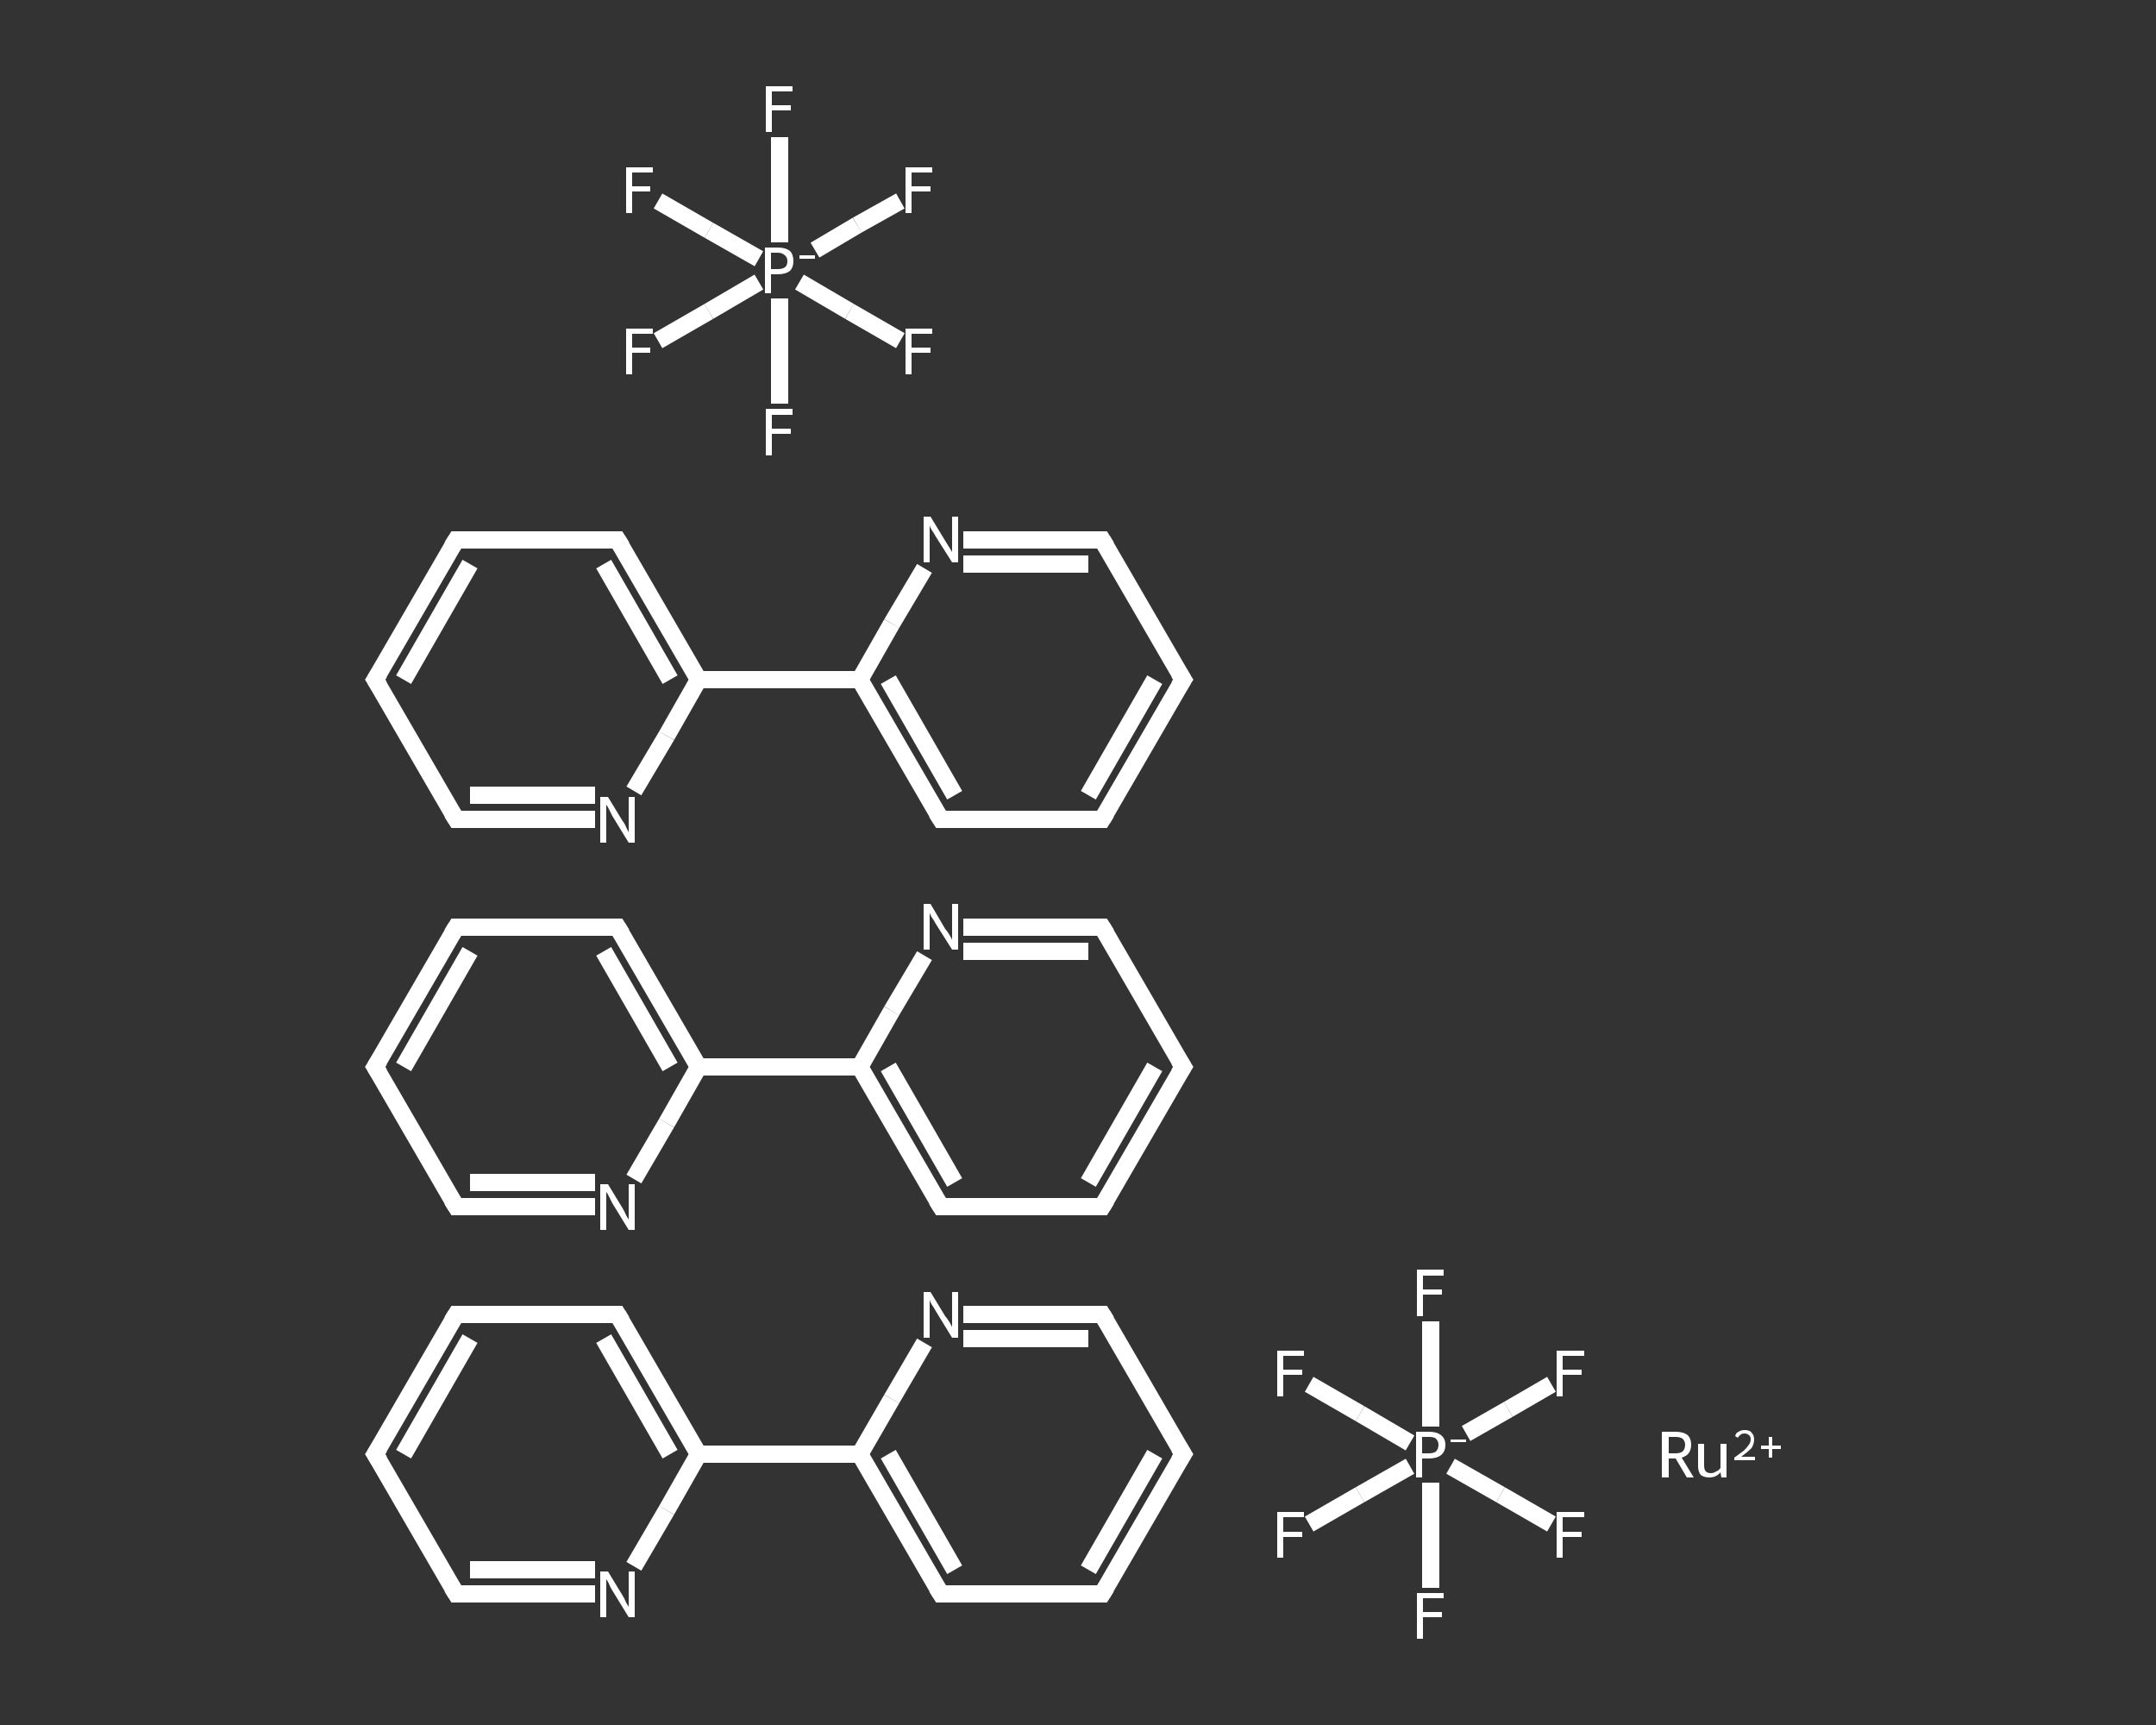 <?xml version='1.0' encoding='iso-8859-1'?>
<svg version='1.1' baseProfile='full'
              xmlns='http://www.w3.org/2000/svg'
                      xmlns:rdkit='http://www.rdkit.org/xml'
                      xmlns:xlink='http://www.w3.org/1999/xlink'
                  xml:space='preserve'
width='250px' height='200px' viewBox='0 0 250 200'>
<rect x="0" y="0" width="250" height="200" fill="#333333" stroke="none"/>
<!-- END OF HEADER -->
<rect style='opacity:1.0;fill:transparent;stroke:none' width='250.0' height='200.0' x='0.0' y='0.0'> </rect>
<path class='bond-0 atom-0 atom-1' d='M 151.8,176.7 L 157.7,173.3' style='fill:none;fill-rule:evenodd;stroke:#FFFFFF;stroke-width:2.0px;stroke-linecap:butt;stroke-linejoin:miter;stroke-opacity:1' />
<path class='bond-0 atom-0 atom-1' d='M 157.7,173.3 L 163.5,170.0' style='fill:none;fill-rule:evenodd;stroke:#FFFFFF;stroke-width:2.0px;stroke-linecap:butt;stroke-linejoin:miter;stroke-opacity:1' />
<path class='bond-1 atom-1 atom-2' d='M 165.9,171.9 L 165.9,178.0' style='fill:none;fill-rule:evenodd;stroke:#FFFFFF;stroke-width:2.0px;stroke-linecap:butt;stroke-linejoin:miter;stroke-opacity:1' />
<path class='bond-1 atom-1 atom-2' d='M 165.9,178.0 L 165.9,184.1' style='fill:none;fill-rule:evenodd;stroke:#FFFFFF;stroke-width:2.0px;stroke-linecap:butt;stroke-linejoin:miter;stroke-opacity:1' />
<path class='bond-2 atom-1 atom-3' d='M 168.2,170.0 L 174.0,173.3' style='fill:none;fill-rule:evenodd;stroke:#FFFFFF;stroke-width:2.0px;stroke-linecap:butt;stroke-linejoin:miter;stroke-opacity:1' />
<path class='bond-2 atom-1 atom-3' d='M 174.0,173.3 L 179.9,176.7' style='fill:none;fill-rule:evenodd;stroke:#FFFFFF;stroke-width:2.0px;stroke-linecap:butt;stroke-linejoin:miter;stroke-opacity:1' />
<path class='bond-3 atom-1 atom-4' d='M 165.9,165.4 L 165.9,159.3' style='fill:none;fill-rule:evenodd;stroke:#FFFFFF;stroke-width:2.0px;stroke-linecap:butt;stroke-linejoin:miter;stroke-opacity:1' />
<path class='bond-3 atom-1 atom-4' d='M 165.9,159.3 L 165.9,153.2' style='fill:none;fill-rule:evenodd;stroke:#FFFFFF;stroke-width:2.0px;stroke-linecap:butt;stroke-linejoin:miter;stroke-opacity:1' />
<path class='bond-4 atom-1 atom-5' d='M 170.0,166.2 L 174.9,163.4' style='fill:none;fill-rule:evenodd;stroke:#FFFFFF;stroke-width:2.0px;stroke-linecap:butt;stroke-linejoin:miter;stroke-opacity:1' />
<path class='bond-4 atom-1 atom-5' d='M 174.9,163.4 L 179.9,160.5' style='fill:none;fill-rule:evenodd;stroke:#FFFFFF;stroke-width:2.0px;stroke-linecap:butt;stroke-linejoin:miter;stroke-opacity:1' />
<path class='bond-5 atom-1 atom-6' d='M 163.5,167.3 L 157.7,163.9' style='fill:none;fill-rule:evenodd;stroke:#FFFFFF;stroke-width:2.0px;stroke-linecap:butt;stroke-linejoin:miter;stroke-opacity:1' />
<path class='bond-5 atom-1 atom-6' d='M 157.7,163.9 L 151.8,160.5' style='fill:none;fill-rule:evenodd;stroke:#FFFFFF;stroke-width:2.0px;stroke-linecap:butt;stroke-linejoin:miter;stroke-opacity:1' />
<path class='bond-6 atom-7 atom-8' d='M 76.3,39.5 L 82.2,36.1' style='fill:none;fill-rule:evenodd;stroke:#FFFFFF;stroke-width:2.0px;stroke-linecap:butt;stroke-linejoin:miter;stroke-opacity:1' />
<path class='bond-6 atom-7 atom-8' d='M 82.2,36.1 L 88.0,32.7' style='fill:none;fill-rule:evenodd;stroke:#FFFFFF;stroke-width:2.0px;stroke-linecap:butt;stroke-linejoin:miter;stroke-opacity:1' />
<path class='bond-7 atom-8 atom-9' d='M 90.4,34.6 L 90.4,40.7' style='fill:none;fill-rule:evenodd;stroke:#FFFFFF;stroke-width:2.0px;stroke-linecap:butt;stroke-linejoin:miter;stroke-opacity:1' />
<path class='bond-7 atom-8 atom-9' d='M 90.4,40.7 L 90.4,46.8' style='fill:none;fill-rule:evenodd;stroke:#FFFFFF;stroke-width:2.0px;stroke-linecap:butt;stroke-linejoin:miter;stroke-opacity:1' />
<path class='bond-8 atom-8 atom-10' d='M 92.7,32.7 L 98.5,36.1' style='fill:none;fill-rule:evenodd;stroke:#FFFFFF;stroke-width:2.0px;stroke-linecap:butt;stroke-linejoin:miter;stroke-opacity:1' />
<path class='bond-8 atom-8 atom-10' d='M 98.5,36.1 L 104.4,39.5' style='fill:none;fill-rule:evenodd;stroke:#FFFFFF;stroke-width:2.0px;stroke-linecap:butt;stroke-linejoin:miter;stroke-opacity:1' />
<path class='bond-9 atom-8 atom-11' d='M 90.4,28.1 L 90.4,22.0' style='fill:none;fill-rule:evenodd;stroke:#FFFFFF;stroke-width:2.0px;stroke-linecap:butt;stroke-linejoin:miter;stroke-opacity:1' />
<path class='bond-9 atom-8 atom-11' d='M 90.4,22.0 L 90.4,15.9' style='fill:none;fill-rule:evenodd;stroke:#FFFFFF;stroke-width:2.0px;stroke-linecap:butt;stroke-linejoin:miter;stroke-opacity:1' />
<path class='bond-10 atom-8 atom-12' d='M 94.5,29.0 L 99.4,26.1' style='fill:none;fill-rule:evenodd;stroke:#FFFFFF;stroke-width:2.0px;stroke-linecap:butt;stroke-linejoin:miter;stroke-opacity:1' />
<path class='bond-10 atom-8 atom-12' d='M 99.4,26.1 L 104.4,23.3' style='fill:none;fill-rule:evenodd;stroke:#FFFFFF;stroke-width:2.0px;stroke-linecap:butt;stroke-linejoin:miter;stroke-opacity:1' />
<path class='bond-11 atom-8 atom-13' d='M 88.0,30.0 L 82.2,26.7' style='fill:none;fill-rule:evenodd;stroke:#FFFFFF;stroke-width:2.0px;stroke-linecap:butt;stroke-linejoin:miter;stroke-opacity:1' />
<path class='bond-11 atom-8 atom-13' d='M 82.2,26.7 L 76.3,23.3' style='fill:none;fill-rule:evenodd;stroke:#FFFFFF;stroke-width:2.0px;stroke-linecap:butt;stroke-linejoin:miter;stroke-opacity:1' />
<path class='bond-12 atom-15 atom-16' d='M 137.2,168.6 L 127.8,184.8' style='fill:none;fill-rule:evenodd;stroke:#FFFFFF;stroke-width:2.0px;stroke-linecap:butt;stroke-linejoin:miter;stroke-opacity:1' />
<path class='bond-12 atom-15 atom-16' d='M 133.9,168.6 L 126.2,182.0' style='fill:none;fill-rule:evenodd;stroke:#FFFFFF;stroke-width:2.0px;stroke-linecap:butt;stroke-linejoin:miter;stroke-opacity:1' />
<path class='bond-13 atom-16 atom-17' d='M 127.8,184.8 L 109.1,184.8' style='fill:none;fill-rule:evenodd;stroke:#FFFFFF;stroke-width:2.0px;stroke-linecap:butt;stroke-linejoin:miter;stroke-opacity:1' />
<path class='bond-14 atom-17 atom-18' d='M 109.1,184.8 L 99.7,168.6' style='fill:none;fill-rule:evenodd;stroke:#FFFFFF;stroke-width:2.0px;stroke-linecap:butt;stroke-linejoin:miter;stroke-opacity:1' />
<path class='bond-14 atom-17 atom-18' d='M 110.7,182.0 L 103.0,168.6' style='fill:none;fill-rule:evenodd;stroke:#FFFFFF;stroke-width:2.0px;stroke-linecap:butt;stroke-linejoin:miter;stroke-opacity:1' />
<path class='bond-15 atom-18 atom-19' d='M 99.7,168.6 L 81.0,168.6' style='fill:none;fill-rule:evenodd;stroke:#FFFFFF;stroke-width:2.0px;stroke-linecap:butt;stroke-linejoin:miter;stroke-opacity:1' />
<path class='bond-16 atom-19 atom-20' d='M 81.0,168.6 L 71.6,152.4' style='fill:none;fill-rule:evenodd;stroke:#FFFFFF;stroke-width:2.0px;stroke-linecap:butt;stroke-linejoin:miter;stroke-opacity:1' />
<path class='bond-16 atom-19 atom-20' d='M 77.7,168.6 L 70.0,155.2' style='fill:none;fill-rule:evenodd;stroke:#FFFFFF;stroke-width:2.0px;stroke-linecap:butt;stroke-linejoin:miter;stroke-opacity:1' />
<path class='bond-17 atom-20 atom-21' d='M 71.6,152.4 L 52.9,152.4' style='fill:none;fill-rule:evenodd;stroke:#FFFFFF;stroke-width:2.0px;stroke-linecap:butt;stroke-linejoin:miter;stroke-opacity:1' />
<path class='bond-18 atom-21 atom-22' d='M 52.9,152.4 L 43.5,168.6' style='fill:none;fill-rule:evenodd;stroke:#FFFFFF;stroke-width:2.0px;stroke-linecap:butt;stroke-linejoin:miter;stroke-opacity:1' />
<path class='bond-18 atom-21 atom-22' d='M 54.5,155.2 L 46.8,168.6' style='fill:none;fill-rule:evenodd;stroke:#FFFFFF;stroke-width:2.0px;stroke-linecap:butt;stroke-linejoin:miter;stroke-opacity:1' />
<path class='bond-19 atom-22 atom-23' d='M 43.5,168.6 L 52.9,184.8' style='fill:none;fill-rule:evenodd;stroke:#FFFFFF;stroke-width:2.0px;stroke-linecap:butt;stroke-linejoin:miter;stroke-opacity:1' />
<path class='bond-20 atom-23 atom-24' d='M 52.9,184.8 L 61.0,184.8' style='fill:none;fill-rule:evenodd;stroke:#FFFFFF;stroke-width:2.0px;stroke-linecap:butt;stroke-linejoin:miter;stroke-opacity:1' />
<path class='bond-20 atom-23 atom-24' d='M 61.0,184.8 L 69.0,184.8' style='fill:none;fill-rule:evenodd;stroke:#FFFFFF;stroke-width:2.0px;stroke-linecap:butt;stroke-linejoin:miter;stroke-opacity:1' />
<path class='bond-20 atom-23 atom-24' d='M 54.5,182.0 L 61.8,182.0' style='fill:none;fill-rule:evenodd;stroke:#FFFFFF;stroke-width:2.0px;stroke-linecap:butt;stroke-linejoin:miter;stroke-opacity:1' />
<path class='bond-20 atom-23 atom-24' d='M 61.8,182.0 L 69.0,182.0' style='fill:none;fill-rule:evenodd;stroke:#FFFFFF;stroke-width:2.0px;stroke-linecap:butt;stroke-linejoin:miter;stroke-opacity:1' />
<path class='bond-21 atom-18 atom-25' d='M 99.7,168.6 L 103.4,162.2' style='fill:none;fill-rule:evenodd;stroke:#FFFFFF;stroke-width:2.0px;stroke-linecap:butt;stroke-linejoin:miter;stroke-opacity:1' />
<path class='bond-21 atom-18 atom-25' d='M 103.4,162.2 L 107.2,155.7' style='fill:none;fill-rule:evenodd;stroke:#FFFFFF;stroke-width:2.0px;stroke-linecap:butt;stroke-linejoin:miter;stroke-opacity:1' />
<path class='bond-22 atom-25 atom-26' d='M 111.7,152.4 L 119.8,152.4' style='fill:none;fill-rule:evenodd;stroke:#FFFFFF;stroke-width:2.0px;stroke-linecap:butt;stroke-linejoin:miter;stroke-opacity:1' />
<path class='bond-22 atom-25 atom-26' d='M 119.8,152.4 L 127.8,152.4' style='fill:none;fill-rule:evenodd;stroke:#FFFFFF;stroke-width:2.0px;stroke-linecap:butt;stroke-linejoin:miter;stroke-opacity:1' />
<path class='bond-22 atom-25 atom-26' d='M 111.7,155.2 L 118.9,155.2' style='fill:none;fill-rule:evenodd;stroke:#FFFFFF;stroke-width:2.0px;stroke-linecap:butt;stroke-linejoin:miter;stroke-opacity:1' />
<path class='bond-22 atom-25 atom-26' d='M 118.9,155.2 L 126.2,155.2' style='fill:none;fill-rule:evenodd;stroke:#FFFFFF;stroke-width:2.0px;stroke-linecap:butt;stroke-linejoin:miter;stroke-opacity:1' />
<path class='bond-23 atom-27 atom-28' d='M 137.2,123.7 L 127.8,139.9' style='fill:none;fill-rule:evenodd;stroke:#FFFFFF;stroke-width:2.0px;stroke-linecap:butt;stroke-linejoin:miter;stroke-opacity:1' />
<path class='bond-23 atom-27 atom-28' d='M 133.9,123.7 L 126.2,137.1' style='fill:none;fill-rule:evenodd;stroke:#FFFFFF;stroke-width:2.0px;stroke-linecap:butt;stroke-linejoin:miter;stroke-opacity:1' />
<path class='bond-24 atom-28 atom-29' d='M 127.8,139.9 L 109.1,139.9' style='fill:none;fill-rule:evenodd;stroke:#FFFFFF;stroke-width:2.0px;stroke-linecap:butt;stroke-linejoin:miter;stroke-opacity:1' />
<path class='bond-25 atom-29 atom-30' d='M 109.1,139.9 L 99.7,123.7' style='fill:none;fill-rule:evenodd;stroke:#FFFFFF;stroke-width:2.0px;stroke-linecap:butt;stroke-linejoin:miter;stroke-opacity:1' />
<path class='bond-25 atom-29 atom-30' d='M 110.7,137.1 L 103.0,123.7' style='fill:none;fill-rule:evenodd;stroke:#FFFFFF;stroke-width:2.0px;stroke-linecap:butt;stroke-linejoin:miter;stroke-opacity:1' />
<path class='bond-26 atom-30 atom-31' d='M 99.7,123.7 L 81.0,123.7' style='fill:none;fill-rule:evenodd;stroke:#FFFFFF;stroke-width:2.0px;stroke-linecap:butt;stroke-linejoin:miter;stroke-opacity:1' />
<path class='bond-27 atom-31 atom-32' d='M 81.0,123.7 L 71.6,107.5' style='fill:none;fill-rule:evenodd;stroke:#FFFFFF;stroke-width:2.0px;stroke-linecap:butt;stroke-linejoin:miter;stroke-opacity:1' />
<path class='bond-27 atom-31 atom-32' d='M 77.7,123.7 L 70.0,110.3' style='fill:none;fill-rule:evenodd;stroke:#FFFFFF;stroke-width:2.0px;stroke-linecap:butt;stroke-linejoin:miter;stroke-opacity:1' />
<path class='bond-28 atom-32 atom-33' d='M 71.6,107.5 L 52.9,107.5' style='fill:none;fill-rule:evenodd;stroke:#FFFFFF;stroke-width:2.0px;stroke-linecap:butt;stroke-linejoin:miter;stroke-opacity:1' />
<path class='bond-29 atom-33 atom-34' d='M 52.9,107.5 L 43.5,123.7' style='fill:none;fill-rule:evenodd;stroke:#FFFFFF;stroke-width:2.0px;stroke-linecap:butt;stroke-linejoin:miter;stroke-opacity:1' />
<path class='bond-29 atom-33 atom-34' d='M 54.5,110.3 L 46.8,123.7' style='fill:none;fill-rule:evenodd;stroke:#FFFFFF;stroke-width:2.0px;stroke-linecap:butt;stroke-linejoin:miter;stroke-opacity:1' />
<path class='bond-30 atom-34 atom-35' d='M 43.5,123.7 L 52.9,139.9' style='fill:none;fill-rule:evenodd;stroke:#FFFFFF;stroke-width:2.0px;stroke-linecap:butt;stroke-linejoin:miter;stroke-opacity:1' />
<path class='bond-31 atom-35 atom-36' d='M 52.9,139.9 L 61.0,139.9' style='fill:none;fill-rule:evenodd;stroke:#FFFFFF;stroke-width:2.0px;stroke-linecap:butt;stroke-linejoin:miter;stroke-opacity:1' />
<path class='bond-31 atom-35 atom-36' d='M 61.0,139.9 L 69.0,139.9' style='fill:none;fill-rule:evenodd;stroke:#FFFFFF;stroke-width:2.0px;stroke-linecap:butt;stroke-linejoin:miter;stroke-opacity:1' />
<path class='bond-31 atom-35 atom-36' d='M 54.5,137.1 L 61.8,137.1' style='fill:none;fill-rule:evenodd;stroke:#FFFFFF;stroke-width:2.0px;stroke-linecap:butt;stroke-linejoin:miter;stroke-opacity:1' />
<path class='bond-31 atom-35 atom-36' d='M 61.8,137.1 L 69.0,137.1' style='fill:none;fill-rule:evenodd;stroke:#FFFFFF;stroke-width:2.0px;stroke-linecap:butt;stroke-linejoin:miter;stroke-opacity:1' />
<path class='bond-32 atom-30 atom-37' d='M 99.7,123.7 L 103.4,117.2' style='fill:none;fill-rule:evenodd;stroke:#FFFFFF;stroke-width:2.0px;stroke-linecap:butt;stroke-linejoin:miter;stroke-opacity:1' />
<path class='bond-32 atom-30 atom-37' d='M 103.4,117.2 L 107.2,110.8' style='fill:none;fill-rule:evenodd;stroke:#FFFFFF;stroke-width:2.0px;stroke-linecap:butt;stroke-linejoin:miter;stroke-opacity:1' />
<path class='bond-33 atom-37 atom-38' d='M 111.7,107.5 L 119.8,107.5' style='fill:none;fill-rule:evenodd;stroke:#FFFFFF;stroke-width:2.0px;stroke-linecap:butt;stroke-linejoin:miter;stroke-opacity:1' />
<path class='bond-33 atom-37 atom-38' d='M 119.8,107.5 L 127.8,107.5' style='fill:none;fill-rule:evenodd;stroke:#FFFFFF;stroke-width:2.0px;stroke-linecap:butt;stroke-linejoin:miter;stroke-opacity:1' />
<path class='bond-33 atom-37 atom-38' d='M 111.7,110.3 L 118.9,110.3' style='fill:none;fill-rule:evenodd;stroke:#FFFFFF;stroke-width:2.0px;stroke-linecap:butt;stroke-linejoin:miter;stroke-opacity:1' />
<path class='bond-33 atom-37 atom-38' d='M 118.9,110.3 L 126.2,110.3' style='fill:none;fill-rule:evenodd;stroke:#FFFFFF;stroke-width:2.0px;stroke-linecap:butt;stroke-linejoin:miter;stroke-opacity:1' />
<path class='bond-34 atom-39 atom-40' d='M 137.2,78.8 L 127.8,95.0' style='fill:none;fill-rule:evenodd;stroke:#FFFFFF;stroke-width:2.0px;stroke-linecap:butt;stroke-linejoin:miter;stroke-opacity:1' />
<path class='bond-34 atom-39 atom-40' d='M 133.9,78.8 L 126.2,92.2' style='fill:none;fill-rule:evenodd;stroke:#FFFFFF;stroke-width:2.0px;stroke-linecap:butt;stroke-linejoin:miter;stroke-opacity:1' />
<path class='bond-35 atom-40 atom-41' d='M 127.8,95.0 L 109.1,95.0' style='fill:none;fill-rule:evenodd;stroke:#FFFFFF;stroke-width:2.0px;stroke-linecap:butt;stroke-linejoin:miter;stroke-opacity:1' />
<path class='bond-36 atom-41 atom-42' d='M 109.1,95.0 L 99.7,78.8' style='fill:none;fill-rule:evenodd;stroke:#FFFFFF;stroke-width:2.0px;stroke-linecap:butt;stroke-linejoin:miter;stroke-opacity:1' />
<path class='bond-36 atom-41 atom-42' d='M 110.7,92.2 L 103.0,78.8' style='fill:none;fill-rule:evenodd;stroke:#FFFFFF;stroke-width:2.0px;stroke-linecap:butt;stroke-linejoin:miter;stroke-opacity:1' />
<path class='bond-37 atom-42 atom-43' d='M 99.7,78.8 L 81.0,78.8' style='fill:none;fill-rule:evenodd;stroke:#FFFFFF;stroke-width:2.0px;stroke-linecap:butt;stroke-linejoin:miter;stroke-opacity:1' />
<path class='bond-38 atom-43 atom-44' d='M 81.0,78.8 L 71.6,62.6' style='fill:none;fill-rule:evenodd;stroke:#FFFFFF;stroke-width:2.0px;stroke-linecap:butt;stroke-linejoin:miter;stroke-opacity:1' />
<path class='bond-38 atom-43 atom-44' d='M 77.7,78.8 L 70.0,65.4' style='fill:none;fill-rule:evenodd;stroke:#FFFFFF;stroke-width:2.0px;stroke-linecap:butt;stroke-linejoin:miter;stroke-opacity:1' />
<path class='bond-39 atom-44 atom-45' d='M 71.6,62.6 L 52.9,62.6' style='fill:none;fill-rule:evenodd;stroke:#FFFFFF;stroke-width:2.0px;stroke-linecap:butt;stroke-linejoin:miter;stroke-opacity:1' />
<path class='bond-40 atom-45 atom-46' d='M 52.9,62.6 L 43.5,78.8' style='fill:none;fill-rule:evenodd;stroke:#FFFFFF;stroke-width:2.0px;stroke-linecap:butt;stroke-linejoin:miter;stroke-opacity:1' />
<path class='bond-40 atom-45 atom-46' d='M 54.5,65.4 L 46.8,78.8' style='fill:none;fill-rule:evenodd;stroke:#FFFFFF;stroke-width:2.0px;stroke-linecap:butt;stroke-linejoin:miter;stroke-opacity:1' />
<path class='bond-41 atom-46 atom-47' d='M 43.5,78.8 L 52.9,95.0' style='fill:none;fill-rule:evenodd;stroke:#FFFFFF;stroke-width:2.0px;stroke-linecap:butt;stroke-linejoin:miter;stroke-opacity:1' />
<path class='bond-42 atom-47 atom-48' d='M 52.9,95.0 L 61.0,95.0' style='fill:none;fill-rule:evenodd;stroke:#FFFFFF;stroke-width:2.0px;stroke-linecap:butt;stroke-linejoin:miter;stroke-opacity:1' />
<path class='bond-42 atom-47 atom-48' d='M 61.0,95.0 L 69.0,95.0' style='fill:none;fill-rule:evenodd;stroke:#FFFFFF;stroke-width:2.0px;stroke-linecap:butt;stroke-linejoin:miter;stroke-opacity:1' />
<path class='bond-42 atom-47 atom-48' d='M 54.5,92.2 L 61.8,92.2' style='fill:none;fill-rule:evenodd;stroke:#FFFFFF;stroke-width:2.0px;stroke-linecap:butt;stroke-linejoin:miter;stroke-opacity:1' />
<path class='bond-42 atom-47 atom-48' d='M 61.8,92.2 L 69.0,92.2' style='fill:none;fill-rule:evenodd;stroke:#FFFFFF;stroke-width:2.0px;stroke-linecap:butt;stroke-linejoin:miter;stroke-opacity:1' />
<path class='bond-43 atom-42 atom-49' d='M 99.7,78.8 L 103.4,72.3' style='fill:none;fill-rule:evenodd;stroke:#FFFFFF;stroke-width:2.0px;stroke-linecap:butt;stroke-linejoin:miter;stroke-opacity:1' />
<path class='bond-43 atom-42 atom-49' d='M 103.4,72.3 L 107.2,65.9' style='fill:none;fill-rule:evenodd;stroke:#FFFFFF;stroke-width:2.0px;stroke-linecap:butt;stroke-linejoin:miter;stroke-opacity:1' />
<path class='bond-44 atom-49 atom-50' d='M 111.7,62.6 L 119.8,62.6' style='fill:none;fill-rule:evenodd;stroke:#FFFFFF;stroke-width:2.0px;stroke-linecap:butt;stroke-linejoin:miter;stroke-opacity:1' />
<path class='bond-44 atom-49 atom-50' d='M 119.8,62.6 L 127.8,62.6' style='fill:none;fill-rule:evenodd;stroke:#FFFFFF;stroke-width:2.0px;stroke-linecap:butt;stroke-linejoin:miter;stroke-opacity:1' />
<path class='bond-44 atom-49 atom-50' d='M 111.7,65.4 L 118.9,65.4' style='fill:none;fill-rule:evenodd;stroke:#FFFFFF;stroke-width:2.0px;stroke-linecap:butt;stroke-linejoin:miter;stroke-opacity:1' />
<path class='bond-44 atom-49 atom-50' d='M 118.9,65.4 L 126.2,65.4' style='fill:none;fill-rule:evenodd;stroke:#FFFFFF;stroke-width:2.0px;stroke-linecap:butt;stroke-linejoin:miter;stroke-opacity:1' />
<path class='bond-45 atom-26 atom-15' d='M 127.8,152.4 L 137.2,168.6' style='fill:none;fill-rule:evenodd;stroke:#FFFFFF;stroke-width:2.0px;stroke-linecap:butt;stroke-linejoin:miter;stroke-opacity:1' />
<path class='bond-46 atom-38 atom-27' d='M 127.8,107.5 L 137.2,123.7' style='fill:none;fill-rule:evenodd;stroke:#FFFFFF;stroke-width:2.0px;stroke-linecap:butt;stroke-linejoin:miter;stroke-opacity:1' />
<path class='bond-47 atom-50 atom-39' d='M 127.8,62.6 L 137.2,78.8' style='fill:none;fill-rule:evenodd;stroke:#FFFFFF;stroke-width:2.0px;stroke-linecap:butt;stroke-linejoin:miter;stroke-opacity:1' />
<path class='bond-48 atom-24 atom-19' d='M 73.5,181.6 L 77.3,175.1' style='fill:none;fill-rule:evenodd;stroke:#FFFFFF;stroke-width:2.0px;stroke-linecap:butt;stroke-linejoin:miter;stroke-opacity:1' />
<path class='bond-48 atom-24 atom-19' d='M 77.3,175.1 L 81.0,168.6' style='fill:none;fill-rule:evenodd;stroke:#FFFFFF;stroke-width:2.0px;stroke-linecap:butt;stroke-linejoin:miter;stroke-opacity:1' />
<path class='bond-49 atom-36 atom-31' d='M 73.5,136.7 L 77.3,130.2' style='fill:none;fill-rule:evenodd;stroke:#FFFFFF;stroke-width:2.0px;stroke-linecap:butt;stroke-linejoin:miter;stroke-opacity:1' />
<path class='bond-49 atom-36 atom-31' d='M 77.3,130.2 L 81.0,123.7' style='fill:none;fill-rule:evenodd;stroke:#FFFFFF;stroke-width:2.0px;stroke-linecap:butt;stroke-linejoin:miter;stroke-opacity:1' />
<path class='bond-50 atom-48 atom-43' d='M 73.5,91.7 L 77.3,85.3' style='fill:none;fill-rule:evenodd;stroke:#FFFFFF;stroke-width:2.0px;stroke-linecap:butt;stroke-linejoin:miter;stroke-opacity:1' />
<path class='bond-50 atom-48 atom-43' d='M 77.3,85.3 L 81.0,78.8' style='fill:none;fill-rule:evenodd;stroke:#FFFFFF;stroke-width:2.0px;stroke-linecap:butt;stroke-linejoin:miter;stroke-opacity:1' />
<path d='M 136.7,169.4 L 137.2,168.6 L 136.7,167.8' style='fill:none;stroke:#FFFFFF;stroke-width:2.0px;stroke-linecap:butt;stroke-linejoin:miter;stroke-opacity:1;' />
<path d='M 128.3,184.0 L 127.8,184.8 L 126.9,184.8' style='fill:none;stroke:#FFFFFF;stroke-width:2.0px;stroke-linecap:butt;stroke-linejoin:miter;stroke-opacity:1;' />
<path d='M 110.0,184.8 L 109.1,184.8 L 108.6,184.0' style='fill:none;stroke:#FFFFFF;stroke-width:2.0px;stroke-linecap:butt;stroke-linejoin:miter;stroke-opacity:1;' />
<path d='M 72.1,153.2 L 71.6,152.4 L 70.7,152.4' style='fill:none;stroke:#FFFFFF;stroke-width:2.0px;stroke-linecap:butt;stroke-linejoin:miter;stroke-opacity:1;' />
<path d='M 53.8,152.4 L 52.9,152.4 L 52.4,153.2' style='fill:none;stroke:#FFFFFF;stroke-width:2.0px;stroke-linecap:butt;stroke-linejoin:miter;stroke-opacity:1;' />
<path d='M 44.0,167.8 L 43.5,168.6 L 44.0,169.4' style='fill:none;stroke:#FFFFFF;stroke-width:2.0px;stroke-linecap:butt;stroke-linejoin:miter;stroke-opacity:1;' />
<path d='M 52.4,184.0 L 52.9,184.8 L 53.3,184.8' style='fill:none;stroke:#FFFFFF;stroke-width:2.0px;stroke-linecap:butt;stroke-linejoin:miter;stroke-opacity:1;' />
<path d='M 127.4,152.4 L 127.8,152.4 L 128.3,153.2' style='fill:none;stroke:#FFFFFF;stroke-width:2.0px;stroke-linecap:butt;stroke-linejoin:miter;stroke-opacity:1;' />
<path d='M 136.7,124.5 L 137.2,123.7 L 136.7,122.9' style='fill:none;stroke:#FFFFFF;stroke-width:2.0px;stroke-linecap:butt;stroke-linejoin:miter;stroke-opacity:1;' />
<path d='M 128.3,139.1 L 127.8,139.9 L 126.9,139.9' style='fill:none;stroke:#FFFFFF;stroke-width:2.0px;stroke-linecap:butt;stroke-linejoin:miter;stroke-opacity:1;' />
<path d='M 110.0,139.9 L 109.1,139.9 L 108.6,139.1' style='fill:none;stroke:#FFFFFF;stroke-width:2.0px;stroke-linecap:butt;stroke-linejoin:miter;stroke-opacity:1;' />
<path d='M 72.1,108.3 L 71.6,107.5 L 70.7,107.5' style='fill:none;stroke:#FFFFFF;stroke-width:2.0px;stroke-linecap:butt;stroke-linejoin:miter;stroke-opacity:1;' />
<path d='M 53.8,107.5 L 52.9,107.5 L 52.4,108.3' style='fill:none;stroke:#FFFFFF;stroke-width:2.0px;stroke-linecap:butt;stroke-linejoin:miter;stroke-opacity:1;' />
<path d='M 44.0,122.9 L 43.5,123.7 L 44.0,124.5' style='fill:none;stroke:#FFFFFF;stroke-width:2.0px;stroke-linecap:butt;stroke-linejoin:miter;stroke-opacity:1;' />
<path d='M 52.4,139.1 L 52.9,139.9 L 53.3,139.9' style='fill:none;stroke:#FFFFFF;stroke-width:2.0px;stroke-linecap:butt;stroke-linejoin:miter;stroke-opacity:1;' />
<path d='M 127.4,107.5 L 127.8,107.5 L 128.3,108.3' style='fill:none;stroke:#FFFFFF;stroke-width:2.0px;stroke-linecap:butt;stroke-linejoin:miter;stroke-opacity:1;' />
<path d='M 136.7,79.6 L 137.2,78.8 L 136.7,78.0' style='fill:none;stroke:#FFFFFF;stroke-width:2.0px;stroke-linecap:butt;stroke-linejoin:miter;stroke-opacity:1;' />
<path d='M 128.3,94.2 L 127.8,95.0 L 126.9,95.0' style='fill:none;stroke:#FFFFFF;stroke-width:2.0px;stroke-linecap:butt;stroke-linejoin:miter;stroke-opacity:1;' />
<path d='M 110.0,95.0 L 109.1,95.0 L 108.6,94.2' style='fill:none;stroke:#FFFFFF;stroke-width:2.0px;stroke-linecap:butt;stroke-linejoin:miter;stroke-opacity:1;' />
<path d='M 72.1,63.4 L 71.6,62.6 L 70.7,62.6' style='fill:none;stroke:#FFFFFF;stroke-width:2.0px;stroke-linecap:butt;stroke-linejoin:miter;stroke-opacity:1;' />
<path d='M 53.8,62.6 L 52.9,62.6 L 52.4,63.4' style='fill:none;stroke:#FFFFFF;stroke-width:2.0px;stroke-linecap:butt;stroke-linejoin:miter;stroke-opacity:1;' />
<path d='M 44.0,78.0 L 43.5,78.8 L 44.0,79.6' style='fill:none;stroke:#FFFFFF;stroke-width:2.0px;stroke-linecap:butt;stroke-linejoin:miter;stroke-opacity:1;' />
<path d='M 52.4,94.2 L 52.9,95.0 L 53.3,95.0' style='fill:none;stroke:#FFFFFF;stroke-width:2.0px;stroke-linecap:butt;stroke-linejoin:miter;stroke-opacity:1;' />
<path d='M 127.4,62.6 L 127.8,62.6 L 128.3,63.4' style='fill:none;stroke:#FFFFFF;stroke-width:2.0px;stroke-linecap:butt;stroke-linejoin:miter;stroke-opacity:1;' />
<path class='atom-0' d='M 148.1 175.3
L 151.2 175.3
L 151.2 175.9
L 148.8 175.9
L 148.8 177.6
L 151.0 177.6
L 151.0 178.2
L 148.8 178.2
L 148.8 180.6
L 148.1 180.6
L 148.1 175.3
' fill='#FFFFFF'/>
<path class='atom-1' d='M 165.7 166.0
Q 166.6 166.0, 167.1 166.4
Q 167.6 166.8, 167.6 167.5
Q 167.6 168.3, 167.1 168.7
Q 166.6 169.1, 165.7 169.1
L 164.9 169.1
L 164.9 171.3
L 164.2 171.3
L 164.2 166.0
L 165.7 166.0
M 165.7 168.5
Q 166.2 168.5, 166.5 168.3
Q 166.8 168.0, 166.8 167.5
Q 166.8 167.1, 166.5 166.8
Q 166.3 166.6, 165.7 166.6
L 164.9 166.6
L 164.9 168.5
L 165.7 168.5
' fill='#FFFFFF'/>
<path class='atom-1' d='M 168.2 166.9
L 170.0 166.9
L 170.0 167.2
L 168.2 167.2
L 168.2 166.9
' fill='#FFFFFF'/>
<path class='atom-2' d='M 164.3 184.7
L 167.4 184.7
L 167.4 185.3
L 165.0 185.3
L 165.0 186.9
L 167.2 186.9
L 167.2 187.5
L 165.0 187.5
L 165.0 190.0
L 164.3 190.0
L 164.3 184.7
' fill='#FFFFFF'/>
<path class='atom-3' d='M 180.5 175.3
L 183.7 175.3
L 183.7 175.9
L 181.2 175.9
L 181.2 177.6
L 183.4 177.6
L 183.4 178.2
L 181.2 178.2
L 181.2 180.6
L 180.5 180.6
L 180.5 175.3
' fill='#FFFFFF'/>
<path class='atom-4' d='M 164.3 147.2
L 167.4 147.2
L 167.4 147.9
L 165.0 147.9
L 165.0 149.5
L 167.2 149.5
L 167.2 150.1
L 165.0 150.1
L 165.0 152.6
L 164.3 152.6
L 164.3 147.2
' fill='#FFFFFF'/>
<path class='atom-5' d='M 180.5 156.6
L 183.7 156.6
L 183.7 157.2
L 181.2 157.2
L 181.2 158.8
L 183.4 158.8
L 183.4 159.4
L 181.2 159.4
L 181.2 161.9
L 180.5 161.9
L 180.5 156.6
' fill='#FFFFFF'/>
<path class='atom-6' d='M 148.1 156.6
L 151.2 156.6
L 151.2 157.2
L 148.8 157.2
L 148.8 158.8
L 151.0 158.8
L 151.0 159.4
L 148.8 159.4
L 148.8 161.9
L 148.1 161.9
L 148.1 156.6
' fill='#FFFFFF'/>
<path class='atom-7' d='M 72.6 38.1
L 75.7 38.1
L 75.7 38.7
L 73.3 38.7
L 73.3 40.3
L 75.4 40.3
L 75.4 40.9
L 73.3 40.9
L 73.3 43.4
L 72.6 43.4
L 72.6 38.1
' fill='#FFFFFF'/>
<path class='atom-8' d='M 90.2 28.7
Q 91.1 28.7, 91.6 29.1
Q 92.0 29.5, 92.0 30.3
Q 92.0 31.0, 91.6 31.4
Q 91.1 31.8, 90.2 31.8
L 89.4 31.8
L 89.4 34.0
L 88.7 34.0
L 88.7 28.7
L 90.2 28.7
M 90.2 31.2
Q 90.7 31.2, 91.0 31.0
Q 91.3 30.8, 91.3 30.3
Q 91.3 29.8, 91.0 29.6
Q 90.7 29.3, 90.2 29.3
L 89.4 29.3
L 89.4 31.2
L 90.2 31.2
' fill='#FFFFFF'/>
<path class='atom-8' d='M 92.7 29.6
L 94.5 29.6
L 94.5 30.0
L 92.7 30.0
L 92.7 29.6
' fill='#FFFFFF'/>
<path class='atom-9' d='M 88.8 47.4
L 91.9 47.4
L 91.9 48.1
L 89.5 48.1
L 89.5 49.7
L 91.7 49.7
L 91.7 50.3
L 89.5 50.3
L 89.5 52.8
L 88.8 52.8
L 88.8 47.4
' fill='#FFFFFF'/>
<path class='atom-10' d='M 105.0 38.1
L 108.1 38.1
L 108.1 38.7
L 105.7 38.7
L 105.7 40.3
L 107.9 40.3
L 107.9 40.9
L 105.7 40.9
L 105.7 43.4
L 105.0 43.4
L 105.0 38.1
' fill='#FFFFFF'/>
<path class='atom-11' d='M 88.8 10.0
L 91.9 10.0
L 91.9 10.6
L 89.5 10.6
L 89.5 12.2
L 91.7 12.2
L 91.7 12.8
L 89.5 12.8
L 89.5 15.3
L 88.8 15.3
L 88.8 10.0
' fill='#FFFFFF'/>
<path class='atom-12' d='M 105.0 19.4
L 108.1 19.4
L 108.1 20.0
L 105.7 20.0
L 105.7 21.6
L 107.9 21.6
L 107.9 22.2
L 105.7 22.2
L 105.7 24.7
L 105.0 24.7
L 105.0 19.4
' fill='#FFFFFF'/>
<path class='atom-13' d='M 72.6 19.4
L 75.7 19.4
L 75.7 20.0
L 73.3 20.0
L 73.3 21.6
L 75.4 21.6
L 75.4 22.2
L 73.3 22.2
L 73.3 24.7
L 72.6 24.7
L 72.6 19.4
' fill='#FFFFFF'/>
<path class='atom-14' d='M 195.6 171.3
L 194.3 169.1
L 194.3 169.1
L 193.5 169.1
L 193.5 171.3
L 192.7 171.3
L 192.7 166.0
L 194.3 166.0
Q 195.2 166.0, 195.7 166.4
Q 196.1 166.8, 196.1 167.5
Q 196.1 168.1, 195.8 168.5
Q 195.6 168.8, 195.0 169.0
L 196.4 171.3
L 195.6 171.3
M 193.5 168.5
L 194.3 168.5
Q 194.8 168.5, 195.1 168.3
Q 195.4 168.0, 195.4 167.5
Q 195.4 167.1, 195.1 166.8
Q 194.8 166.6, 194.3 166.6
L 193.5 166.6
L 193.5 168.5
' fill='#FFFFFF'/>
<path class='atom-14' d='M 200.2 167.4
L 200.2 171.3
L 199.6 171.3
L 199.5 170.7
Q 199.0 171.3, 198.2 171.3
Q 197.6 171.3, 197.2 171.0
Q 196.9 170.6, 196.9 170.0
L 196.9 167.4
L 197.6 167.4
L 197.6 169.9
Q 197.6 170.4, 197.8 170.6
Q 198.0 170.8, 198.4 170.8
Q 198.7 170.8, 199.0 170.6
Q 199.3 170.5, 199.5 170.2
L 199.5 167.4
L 200.2 167.4
' fill='#FFFFFF'/>
<path class='atom-14' d='M 201.2 166.5
Q 201.3 166.1, 201.6 166.0
Q 201.9 165.8, 202.3 165.8
Q 202.9 165.8, 203.1 166.1
Q 203.4 166.4, 203.4 166.9
Q 203.4 167.4, 203.1 167.9
Q 202.7 168.3, 201.9 168.9
L 203.5 168.9
L 203.5 169.3
L 201.1 169.3
L 201.1 169.0
Q 201.8 168.5, 202.2 168.2
Q 202.6 167.8, 202.8 167.5
Q 203.0 167.2, 203.0 166.9
Q 203.0 166.5, 202.8 166.4
Q 202.6 166.2, 202.3 166.2
Q 202.0 166.2, 201.9 166.3
Q 201.7 166.4, 201.5 166.7
L 201.2 166.5
' fill='#FFFFFF'/>
<path class='atom-14' d='M 204.2 167.6
L 205.1 167.6
L 205.1 166.6
L 205.5 166.6
L 205.5 167.6
L 206.5 167.6
L 206.5 168.0
L 205.5 168.0
L 205.5 169.0
L 205.1 169.0
L 205.1 168.0
L 204.2 168.0
L 204.2 167.6
' fill='#FFFFFF'/>
<path class='atom-24' d='M 70.5 182.2
L 72.2 185.0
Q 72.4 185.3, 72.6 185.8
Q 72.9 186.3, 72.9 186.3
L 72.9 182.2
L 73.6 182.2
L 73.6 187.5
L 72.9 187.5
L 71.0 184.4
Q 70.8 184.1, 70.6 183.6
Q 70.4 183.2, 70.3 183.1
L 70.3 187.5
L 69.6 187.5
L 69.6 182.2
L 70.5 182.2
' fill='#FFFFFF'/>
<path class='atom-25' d='M 107.9 149.8
L 109.6 152.6
Q 109.8 152.8, 110.1 153.3
Q 110.4 153.8, 110.4 153.9
L 110.4 149.8
L 111.1 149.8
L 111.1 155.1
L 110.4 155.1
L 108.5 152.0
Q 108.3 151.6, 108.0 151.2
Q 107.8 150.8, 107.8 150.7
L 107.8 155.1
L 107.1 155.1
L 107.1 149.8
L 107.9 149.8
' fill='#FFFFFF'/>
<path class='atom-36' d='M 70.5 137.3
L 72.2 140.1
Q 72.4 140.4, 72.6 140.9
Q 72.9 141.4, 72.9 141.4
L 72.9 137.3
L 73.6 137.3
L 73.6 142.6
L 72.9 142.6
L 71.0 139.5
Q 70.8 139.1, 70.6 138.7
Q 70.4 138.3, 70.3 138.2
L 70.3 142.6
L 69.6 142.6
L 69.6 137.3
L 70.5 137.3
' fill='#FFFFFF'/>
<path class='atom-37' d='M 107.9 104.8
L 109.6 107.7
Q 109.8 107.9, 110.1 108.4
Q 110.4 108.9, 110.4 109.0
L 110.4 104.8
L 111.1 104.8
L 111.1 110.1
L 110.4 110.1
L 108.5 107.1
Q 108.3 106.7, 108.0 106.3
Q 107.8 105.9, 107.8 105.8
L 107.8 110.1
L 107.1 110.1
L 107.1 104.8
L 107.9 104.8
' fill='#FFFFFF'/>
<path class='atom-48' d='M 70.5 92.4
L 72.2 95.2
Q 72.4 95.4, 72.6 95.9
Q 72.9 96.5, 72.9 96.5
L 72.9 92.4
L 73.6 92.4
L 73.6 97.7
L 72.9 97.7
L 71.0 94.6
Q 70.8 94.2, 70.6 93.8
Q 70.4 93.4, 70.3 93.3
L 70.3 97.7
L 69.6 97.7
L 69.6 92.4
L 70.5 92.4
' fill='#FFFFFF'/>
<path class='atom-49' d='M 107.9 59.9
L 109.6 62.7
Q 109.8 63.0, 110.1 63.5
Q 110.4 64.0, 110.4 64.0
L 110.4 59.9
L 111.1 59.9
L 111.1 65.2
L 110.4 65.2
L 108.5 62.2
Q 108.3 61.8, 108.0 61.4
Q 107.8 61.0, 107.8 60.9
L 107.8 65.2
L 107.1 65.2
L 107.1 59.9
L 107.9 59.9
' fill='#FFFFFF'/>
</svg>
